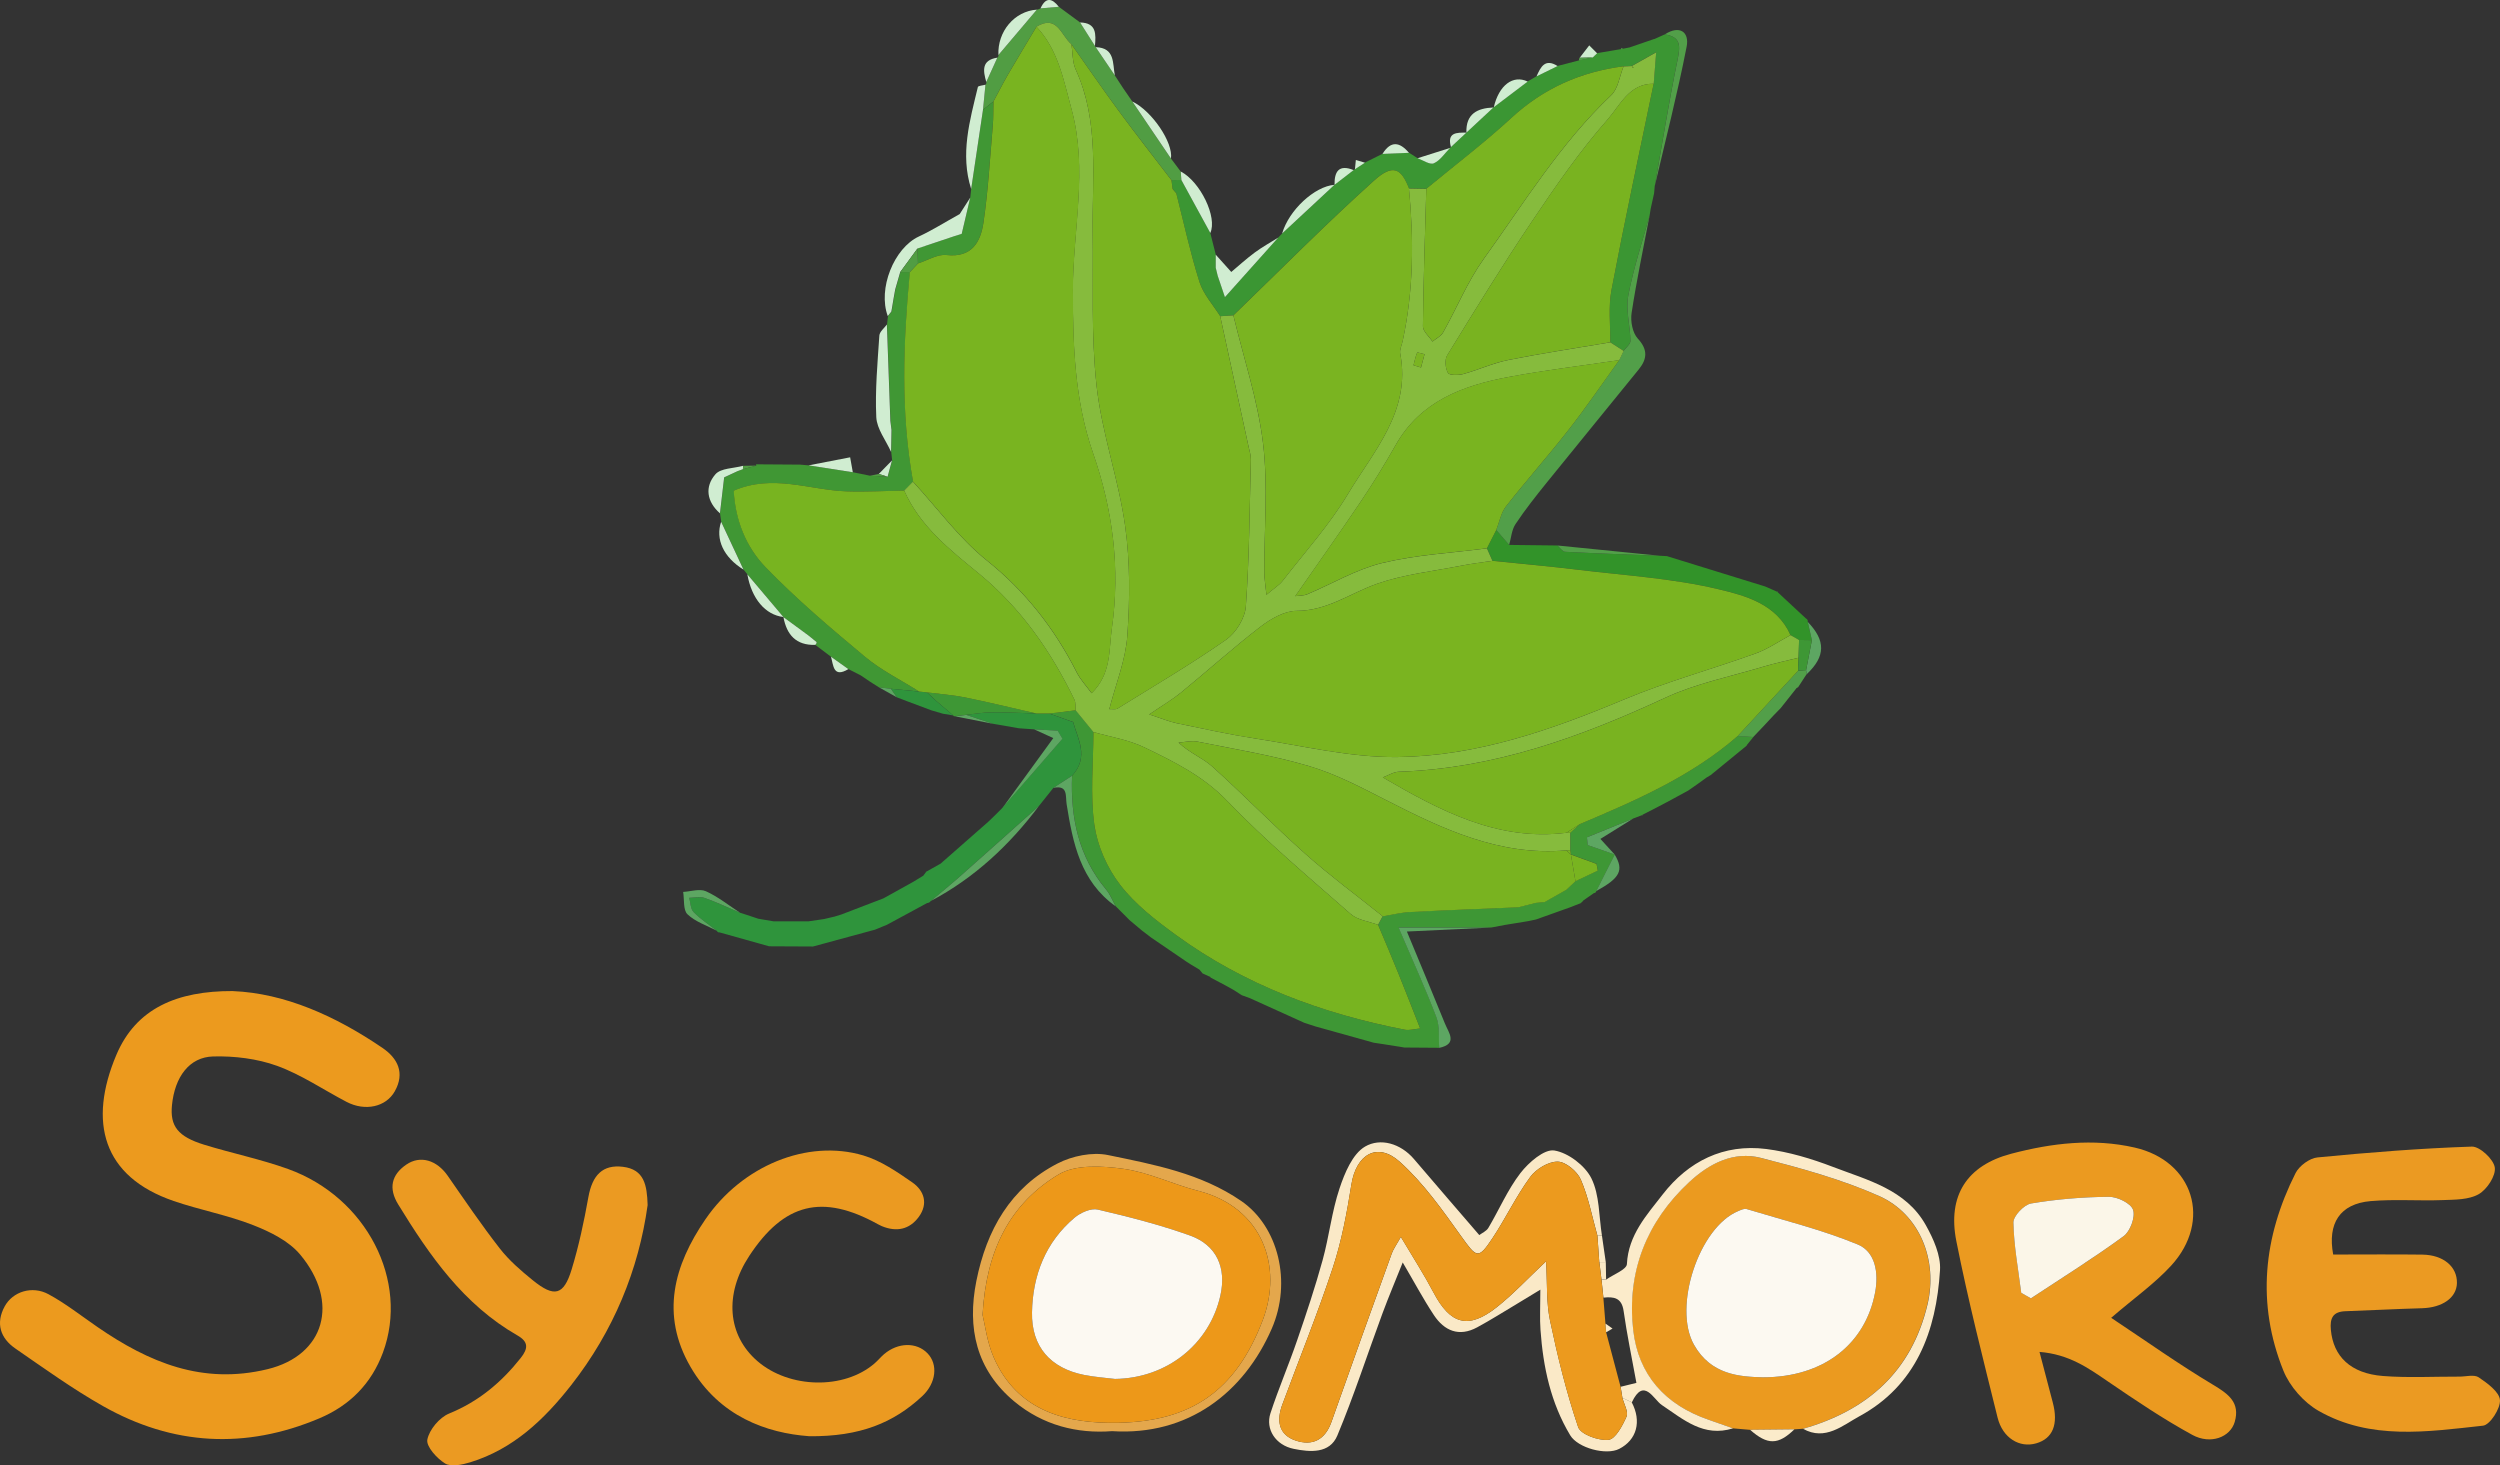 <svg xmlns="http://www.w3.org/2000/svg" version="1.1" viewBox="0 0 570.73 334.52"><rect x="0" y="0" width="570.73" height="334.52" fill="#333333" stroke="none"/><defs><style>.cls-1{fill:#fcf9f1}.cls-2{fill:#78b420}.cls-3{fill:#79b420}.cls-4{fill:#d0edd1}.cls-5{fill:#409734}.cls-6{fill:#7ab421}.cls-7{fill:#fbf6e8}.cls-8{fill:#7ab420}.cls-9{fill:#329329}.cls-10{fill:#ed9819}.cls-11{fill:#2f943c}.cls-12{fill:#3b9633}.cls-13{fill:#fbebca}.cls-14{fill:#519d43}.cls-15{fill:#fcf9f2}.cls-16{fill:#79b320}.cls-17{fill:#fae9c7}.cls-18{fill:#86bb3d}.cls-19{fill:#ec9a1e}.cls-20{fill:#e4a74c}.cls-21{fill:#3e9735}.cls-22{fill:#eb9a1f}.cls-23{fill:#eb9a21}.cls-24{fill:#eb9a22}.cls-25{fill:#529f49}.cls-26{fill:#eb9a20}.cls-27{fill:#5da662}</style></defs><g><g id="Laag_1"><g id="hBl0Bp"><g><path d="M53.16 226.26c11.8.48 23.39 5.64 34.14 12.96 3.5 2.38 5.18 5.72 2.83 9.91-2.01 3.59-6.78 4.63-11.01 2.42-5.29-2.76-10.32-6.22-15.88-8.23-4.55-1.64-9.73-2.27-14.59-2.14-5.47.15-8.76 4.72-9.39 11.12-.47 4.79 1.33 7.17 7.35 9.03 6.36 1.96 12.92 3.3 19.17 5.55 17.93 6.46 27.68 25.58 21.64 41.9-2.63 7.1-7.56 12.07-14.48 15-16.92 7.16-33.52 6.22-49.44-2.79-6.93-3.92-13.43-8.61-20-13.14-3.43-2.37-4.53-5.75-2.44-9.6 1.84-3.39 6.27-4.82 10.03-2.78 3.92 2.13 7.48 4.94 11.17 7.48 11.73 8.07 23.94 13.23 38.82 9.62 13.06-3.17 16.55-15.28 7.44-26.17-2.59-3.1-6.85-5.2-10.74-6.72-5.86-2.3-12.16-3.45-18.13-5.5-16.26-5.58-19.54-18.05-13.1-33.33 4.51-10.68 13.89-14.65 26.61-14.6Z" class="cls-19"/><path d="M481.95 300.84c8.11 5.39 15.51 10.65 23.29 15.3 3.53 2.11 6.2 4.07 4.93 8.47-1.01 3.49-5.49 5.24-9.67 2.97-6.67-3.64-13.01-7.93-19.3-12.22-4.5-3.08-8.87-6.19-15.6-6.73 1.14 4.35 2.07 7.95 3.03 11.54 1.32 4.98.02 8.23-3.77 9.33-3.81 1.11-7.67-1.2-8.83-5.88-3.31-13.38-6.73-26.75-9.41-40.26-2.07-10.43 2.43-17.32 12.56-19.98 9.22-2.42 18.68-3.56 28.15-1.4 13.42 3.07 17.71 16.71 8.33 26.95-3.76 4.1-8.42 7.38-13.7 11.92Zm-20.52-5.7 2.22 1.26c7.09-4.68 14.31-9.18 21.16-14.19 1.51-1.1 2.71-4.39 2.16-6.02-.51-1.5-3.6-2.99-5.53-2.97-5.92.05-11.89.54-17.73 1.52-1.63.27-4.09 2.87-4.06 4.36.11 5.36 1.12 10.69 1.79 16.04Z" class="cls-26"/><path d="M532.65 286.4c7.08 0 13.73-.07 20.37.02 4.82.07 7.95 2.77 7.88 6.48-.07 3.37-3.31 5.63-8.01 5.76-5.82.16-11.63.48-17.45.68-2.9.1-3.57 1.63-3.32 4.28.57 6.05 4.49 9.93 11.89 10.51 5.79.45 11.64.12 17.46.14 1.5 0 3.38-.53 4.41.17 1.98 1.35 4.71 3.32 4.84 5.19.13 1.93-2.27 5.67-3.87 5.84-12.7 1.39-25.73 3.38-37.56-3.4-3.36-1.92-6.55-5.56-8-9.14-6.18-15.33-4.58-30.52 2.77-45.12.84-1.66 3.2-3.41 5.01-3.58 11.72-1.14 23.47-2.08 35.23-2.47 1.81-.06 4.95 2.86 5.24 4.75.29 1.88-1.76 5.01-3.65 6.1-2.26 1.3-5.43 1.26-8.22 1.36-5.48.21-11.01-.24-16.46.23-7.06.62-9.88 5.1-8.56 12.21Z" class="cls-24"/><path d="M411.6 326.17c-.65.05-1.3.09-1.96.14-3.37.04-6.74.07-10.12.11-1.31-.11-2.61-.23-3.92-.34-1.86-.65-3.71-1.32-5.57-1.96-9.9-3.39-16.09-10.24-17.23-20.58-1.46-13.19 3.05-24.6 12.79-33.66 4.52-4.21 10.13-7.16 16.39-5.54 9.13 2.35 18.35 4.87 26.93 8.68 9.37 4.16 13.49 14.71 11.09 24.78-3.63 15.27-13.69 24.18-28.42 28.38Zm-9.15-11.74c13.93 0 23.41-7.64 25.63-19.41.84-4.45.06-9.25-3.98-10.92-8.18-3.38-16.87-5.51-25.38-8.09-.54-.16-1.3.22-1.9.47-8.97 3.7-14.94 21.9-10.11 30.49 3.9 6.94 10.51 7.32 15.74 7.46Z" class="cls-22"/><path d="M184.67 327.87c-9.57-.71-20.45-4.45-27.04-15.84-6.89-11.92-3.8-23.15 3.41-33.67 8.38-12.24 23.27-18.37 36.02-14.59 4.01 1.19 7.72 3.74 11.22 6.17 2.71 1.88 3.67 4.86 1.47 7.87-2.15 2.92-5.11 3.48-8.44 2.11-.31-.13-.6-.28-.89-.44-12.66-7.02-21.44-4.85-29.38 7.25-5.72 8.71-4.99 18.07 1.87 24 7.29 6.3 19.79 6.55 26.75.52.75-.65 1.39-1.44 2.15-2.09 3.18-2.72 7.43-2.8 9.93-.21 2.45 2.53 1.99 6.81-1.21 9.79-6.48 6.03-14.11 9.26-25.85 9.14Z" class="cls-23"/><path d="M147.85 275.1c-2.05 14.81-7.8 28.8-17.47 41.14-6.15 7.84-13.22 14.58-23.03 17.59-1.82.56-4.37 1.1-5.74.27-1.88-1.15-4.36-3.9-4.05-5.46.45-2.27 2.77-5.04 4.97-5.94 6.72-2.74 11.9-7.08 16.33-12.66 1.75-2.2 1.81-3.72-.73-5.17-12.3-7.04-20.05-18.21-27.23-29.92-2.24-3.66-1.55-6.74 1.84-9.07 3.23-2.22 6.99-1.02 9.47 2.54 3.89 5.59 7.71 11.24 11.9 16.61 2.12 2.72 4.82 5.06 7.52 7.24 4.92 3.99 7.06 3.48 8.88-2.49 1.64-5.38 2.82-10.93 3.81-16.47.91-5.1 3.32-7.49 7.88-6.94 4.85.59 5.51 4.11 5.65 8.73Z" class="cls-24"/><path d="M385.48 180.44c-.36.2-.73.39-1.09.59-1.27.69-2.54 1.38-3.8 2.07h-.01c-.69.36-1.39.73-2.08 1.09-1.21.62-2.42 1.25-3.63 1.87l.13-.02c-.72.27-1.44.54-2.16.82-3.51 1.43-7.03 2.86-10.54 4.29l.18 1.77c2.05.72 4.11 1.45 6.16 2.17-1.4 2.78-2.81 5.55-4.21 8.33-.07.29-.26.45-.56.47-.81.56-1.61 1.12-2.42 1.69-.15.25-.35.44-.62.54h.19c-.82.32-1.64.65-2.46.97-2.63.94-5.26 1.88-7.9 2.82-.58.12-1.17.25-1.75.37-1.8.29-3.6.59-5.39.88l-3 .57h-21.23c3.17 7.42 6.12 13.87 8.64 20.48.8 2.11.47 4.65.65 6.99l-7.96-.06-4.5-.72c-.84-.13-1.68-.25-2.52-.38-4.45-1.24-8.9-2.49-13.35-3.73-.84-.28-1.69-.56-2.53-.83-4.12-1.87-8.24-3.73-12.36-5.6-.68-.25-1.36-.5-2.04-.74l.17.06-1.78-1.15c-.68-.38-1.36-.76-2.03-1.13-1.15-.61-2.3-1.21-3.44-1.82l.18-.02c-.67-.31-1.35-.61-2.02-.92l.16.09-.76-.91c-.7-.42-1.4-.84-2.11-1.26-.32-.21-.64-.42-.95-.62-2.64-1.8-5.27-3.6-7.91-5.4-.69-.53-1.39-1.05-2.08-1.58-.96-.81-1.93-1.62-2.89-2.43-.41-.41-.81-.82-1.22-1.23l-1.79-1.79-.13-.13c-.72-1.28-1.26-2.71-2.19-3.83-6.31-7.57-8.16-16.44-7.78-25.99 3.97-4.29 1.26-8.49.24-12.25-2.16-.77-3.8-1.36-5.44-1.94 2.01-.25 4.01-.49 6.02-.74l4.05 4.95c-.01 7.07-.76 14.24.21 21.17.67 4.79 2.92 9.86 5.88 13.72 3.45 4.48 8.18 8.14 12.83 11.52 15.64 11.36 33.35 17.91 52.2 21.57 1 .19 2.11-.16 3.47-.29-1.73-4.39-3.27-8.38-4.88-12.34-1.54-3.79-3.15-7.55-4.72-11.32.35-.65.7-1.31 1.04-1.96 2.09-.34 4.16-.87 6.26-.98 8.23-.43 16.46-.73 24.69-1.08 1.33-.34 2.66-.67 4-1.01l2.01-.18c1.66-.94 3.32-1.87 4.97-2.81l.03-.02c.68-.64 1.37-1.28 2.05-1.93 1.7-.81 3.41-1.62 5.11-2.43-.1-.51-.2-1.02-.3-1.54-1.95-.71-3.9-1.42-5.84-2.13v.02l-.15-1.02v-3.93c.72-.67 1.44-1.33 2.17-2 12.75-5.38 25.44-10.87 36.05-20.1 1.2.07 2.39.13 3.59.2-.53.66-1.06 1.31-1.59 1.97l.18-.08c-2.78 2.27-5.56 4.55-8.34 6.82-.3.18-.6.36-.91.54l-2.16 1.56-1.98 1.38Z" class="cls-21"/><path d="m377.65 8.93 2.4-1.08c3.66.56 3.58 2.59 2.93 5.74-1.99 9.58-3.51 19.25-5.22 28.89-.05.54-.09 1.09-.14 1.63l-.78 3.53c-.08.49-.15.98-.23 1.47-1.68 6.12-3.73 12.17-4.89 18.39-.61 3.28.44 6.85.5 10.3.01.75-1.02 1.52-1.57 2.29-1.02-.65-2.03-1.31-3.05-1.96.06-3.99-.45-8.09.29-11.95 3-15.73 6.39-31.4 9.63-47.08.16-2.08.32-4.17.56-7.18-2.27 1.28-3.91 2.2-5.55 3.13-.63.03-1.26.05-1.88.08-9.77 1.26-18.27 5.02-25.61 11.79-6.18 5.7-12.92 10.81-19.42 16.18-1.32-.03-2.64-.05-3.96-.08-1.82-4.68-3.7-5.65-7.99-1.8-11.02 9.91-21.45 20.47-32.11 30.77-1 .06-1.99.13-2.99.19-1.62-2.6-3.85-5.01-4.75-7.84-2.1-6.64-3.57-13.48-5.29-20.24-.28-.33-.56-.65-.83-.98-.09-.67-.17-1.34-.26-2 .75-.01 1.51-.03 2.26-.04l6.6 12.09c.42 1.65.84 3.3 1.25 4.95v2.97l.45 1.85c.44 1.32.89 2.64 1.65 4.88 4.42-4.94 8.29-9.26 12.16-13.59.3-.31.6-.63.91-.94 3.99-3.71 7.97-7.42 11.96-11.12h-.01c1.46-1.12 2.92-2.24 4.37-3.37l.29-.19c.76-.5 1.53-1 2.29-1.5 1.33-.67 2.67-1.33 4-2 2.02-.08 4.03-.17 6.05-.25.64.41 1.29.83 1.93 1.24 1.27.44 2.84 1.55 3.74 1.15 1.47-.65 2.49-2.29 3.71-3.51l.2-.2 3.53-3.29c2.06-1.91 4.11-3.83 6.17-5.74 0 0 .08-.06.08-.07 2.58-1.95 5.16-3.9 7.74-5.86l2.01-1.17c1.61-.79 3.22-1.58 4.82-2.36l4.87-1.26c1.05-.23 2.09-.46 3.14-.7.34-.32.67-.64 1.01-.96 1.8-.3 3.6-.6 5.4-.91h.26l.24-.1 1.53-.3c1.87-.64 3.74-1.29 5.61-1.93Z" class="cls-12"/><path d="M372.51 320.13c2.3 4.36 1.16 8.59-2.86 10.64-2.99 1.53-9.43-.2-11.18-3.1-4.45-7.4-6.19-15.59-6.79-24.08-.19-2.62-.03-5.26-.03-9.17-2.35 1.43-3.74 2.28-5.14 3.12-3.09 1.84-6.13 3.78-9.3 5.49-4.12 2.23-7.48.8-9.87-2.81-2.43-3.67-4.5-7.58-7.11-12.01-1.58 3.97-3.19 7.76-4.62 11.62-3.43 9.29-6.49 18.74-10.3 27.88-1.75 4.2-6.25 3.81-9.98 3.05-4.12-.84-6.48-4.49-5.3-8.11 1.84-5.63 4.19-11.09 6.11-16.7 2.08-6.04 4.1-12.1 5.8-18.26 1.49-5.4 2.09-11.08 3.86-16.37 1.18-3.53 2.97-7.89 5.84-9.57 3.46-2.02 8.09-.75 11.18 2.88 4.88 5.72 9.79 11.41 14.89 17.33.6-.46 1.62-.89 2.07-1.64 2.47-4.16 4.4-8.72 7.32-12.51 1.87-2.42 5.44-5.53 7.74-5.16 3.17.51 7.02 3.44 8.47 6.37 1.88 3.81 1.7 8.65 2.4 13.05-.34.02-.68.03-1.02.05-1.21-4.3-2.04-8.77-3.8-12.83-.81-1.87-3.44-4.08-5.27-4.1-2.12-.03-4.94 1.68-6.28 3.5-3.23 4.4-5.59 9.42-8.62 13.98-3.24 4.88-3.6 4.49-7.05-.32-4.31-6.02-8.66-12.24-14.11-17.13-5.14-4.61-9.95-1.7-11.05 5.2-1.01 6.37-2.2 12.8-4.21 18.91-3.49 10.57-7.69 20.9-11.56 31.34-1.33 3.58-.9 6.86 3.05 8.19 3.84 1.3 6.73-.15 8.18-4.26 4.53-12.85 9.16-25.67 13.78-38.49.36-.98 1.01-1.86 2.06-3.73 2.8 4.73 5.3 8.59 7.43 12.64 3.87 7.37 7.98 8.54 14.49 3.38 3.71-2.93 6.96-6.44 11.23-10.46.29 5.03.03 9.37.89 13.47 1.73 8.22 3.74 16.43 6.43 24.37.57 1.68 4.64 3.15 6.93 2.92 1.58-.16 3.21-3.24 4.12-5.31.47-1.08-.58-2.82-.94-4.27.71.33 1.42.66 2.12.99Z" class="cls-17"/><path d="M239.54 162.9c1.64.59 3.28 1.17 5.44 1.95 1.01 3.77 3.73 7.96-.24 12.25l-4.26 2.76-3.32 4.16c-6.01 5.36-12 10.74-18.02 16.07-2.17 1.92-4.43 3.74-6.65 5.6-.2.29-.49.45-.84.47-3.06 1.65-6.12 3.31-9.17 4.96l-2.7 1.11c-4.73 1.28-9.45 2.57-14.18 3.85-3.34-.02-6.69-.03-10.03-.05-3.77-1.06-7.53-2.11-11.3-3.17-.29.03-.5-.09-.61-.36-1.8-1.41-3.75-2.67-5.33-4.28-.71-.72-.69-2.15-1-3.26 1.18 0 2.47-.34 3.52.03 2.75.96 5.39 2.23 8.08 3.38.51.16 1.03.33 1.54.49.88.29 1.76.59 2.64.88l3.54.6h7.88c1.2-.18 2.41-.35 3.61-.53l2.42-.57c.5-.16 1.01-.32 1.52-.47 3.21-1.23 6.42-2.46 9.62-3.69 2.26-1.25 4.51-2.51 6.77-3.76.77-.47 1.53-.93 2.3-1.4.23-.3.45-.6.68-.9l-.18.08c1.15-.65 2.31-1.29 3.46-1.94 3.65-3.21 7.3-6.42 10.95-9.62.45-.44.91-.87 1.36-1.31.57-.57 1.14-1.13 1.7-1.7l.21-.25c4.52-5.21 9.05-10.42 13.57-15.63-.36-.62-.73-1.23-1.09-1.85l-5.38-.3-3.44-.24c-1.51-.26-3.02-.52-4.53-.79l-1.38-.24c-2.05-.68-4.11-1.36-6.16-2.04 1.98-.21 3.96-.57 5.95-.58 3.38-.02 6.76.17 10.14.28h2.9Z" class="cls-11"/><path d="M253.87 326.72c-7.94.62-15.78-1.33-22.33-6.79-8.66-7.22-10.8-16.74-8.64-27.51 2.33-11.62 7.77-21.27 18.54-26.81 3.33-1.72 7.91-2.66 11.5-1.92 10.53 2.17 21.25 4.18 30.42 10.48 8.48 5.82 11.62 18.49 6.97 29.16-6.35 14.56-19.05 24.5-36.47 23.39Zm-29.56-26.54c.53 2.11.99 6.12 2.53 9.67 5.43 12.51 16.97 15.23 28.57 14.96 16.47-.37 26.67-7.22 32.85-23.38 4.68-12.25 0-25.82-14.74-29.58-5.73-1.46-11.21-4.2-16.99-5.01-4.88-.68-11.01-1.04-14.89 1.29-10.99 6.61-16.51 17.21-17.33 32.05Z" class="cls-20"/><path d="M200.67 156.92c-.66-.42-1.32-.84-1.97-1.25l-2.21-1.49c-.94-.48-1.87-.95-2.81-1.43-1.32-.94-2.65-1.88-3.97-2.82-1.2-.9-2.39-1.81-3.59-2.71.22-.16.33-.37.32-.64-.6-.49-1.2-.97-1.8-1.46l-5.77-4.24-.24.23.23-.24c-2.75-3.25-5.49-6.5-8.24-9.75l-.86-1.07c-1.7-3.64-3.41-7.29-5.11-10.93l-.27-1.92.96-8.21c1.03-.48 2.05-.96 3.08-1.44.4-.14.8-.29 1.2-.43 1.01-.28 2.02-.55 3.04-.83l-.08-.29c3.35.02 6.7.04 10.05.07.66.06 1.32.12 1.98.17 3.37.52 6.74 1.05 10.11 1.57 1.29.26 2.59.53 3.88.79 1.35.08 2.71.16 4.06.23.34-1.24.67-2.48 1.01-3.71l-.21-1.94.09-5.02c-.09-.69-.17-1.38-.26-2.07-.26-7.33-.53-14.67-.79-22 .07-.64.14-1.29.22-1.93l.82-1.03c.06-.33.11-.66.17-.99l.33-1.97c.13-.7.25-1.4.38-2.11l1.14-3.95h2.17c-1.5 15.97-2.15 31.93.73 47.84-.66.68-1.33 1.36-1.99 2.04-4.4.08-8.82.35-13.21.19-8.44-.31-16.83-4.02-25.73-.15.35 6.7 2.81 12.86 7.25 17.45 7.08 7.33 14.92 13.96 22.76 20.5 3.72 3.1 8.19 5.3 12.33 7.9-2.15-.21-4.3-.43-6.46-.64-.9-.11-1.81-.21-2.71-.32Z" class="cls-5"/><path d="M372.51 320.13c-.71-.33-1.42-.66-2.12-.99-.14-.85-.28-1.7-.41-2.55 1.52-.38 3.03-.75 3.6-.89-1.07-5.86-2.17-11.11-2.92-16.4-.43-3.06-2.24-3.31-4.61-3.06-.14-1.37-.29-2.73-.43-4.1.35 0 .7-.02 1.05-.02 1.66-1.18 4.68-2.29 4.74-3.54.32-6.66 4.56-11.24 8.16-15.89 5.85-7.55 13.91-11.63 23.67-10.38 5.16.66 10.32 2.21 15.2 4.08 7.9 3.03 16.65 5.14 21.22 13.32 1.73 3.1 3.44 6.9 3.23 10.26-.86 13.91-5.42 26.34-18.49 33.4-3.67 1.99-7.73 5.67-12.78 2.81 14.73-4.2 24.79-13.11 28.42-28.38 2.39-10.07-1.73-20.62-11.09-24.78-8.58-3.81-17.8-6.33-26.93-8.68-6.27-1.61-11.87 1.33-16.39 5.54-9.74 9.06-14.25 20.47-12.79 33.66 1.14 10.34 7.34 17.19 17.23 20.58 1.86.64 3.71 1.31 5.57 1.96-6.71 2.1-11.29-2-16.27-5.33-1.88-1.26-4.09-6.44-6.83-.61Z" class="cls-13"/><path d="M379.06 126.88c.5.03.99.05 1.49.08 7.49 2.31 14.97 4.63 22.46 6.94l2.79 1.23-.14-.1 1.79 1.67c1.61 1.49 3.21 2.98 4.82 4.48.34.17.48.43.42.8.32 1.39.64 2.78.95 4.17-.98-.01-1.95-.03-2.93-.04-.65-.37-1.29-.74-1.94-1.11-3.16-7.14-10.32-9.04-16.52-10.51-10.37-2.47-21.19-3.11-31.83-4.41-6.55-.8-13.14-1.38-19.7-2.06-.42-.95-.84-1.89-1.26-2.84l2.13-4.2 2.94 3.42c3.67.04 7.34.09 11.01.13.58.5 1.14 1.41 1.75 1.44 7.25.38 14.51.63 21.77.91Z" class="cls-9"/><path d="m344.52 124.4-2.94-3.42c.72-1.81 1.07-3.92 2.23-5.4 4.67-5.95 9.71-11.6 14.36-17.56 4.01-5.13 7.67-10.54 11.49-15.82.33-.7.66-1.41 1-2.11.55-.76 1.58-1.53 1.56-2.29-.06-3.44-1.11-7.02-.5-10.3 1.16-6.22 3.21-12.27 4.89-18.39-1.42 7.45-2.99 14.87-4.13 22.35-.29 1.88.21 4.53 1.42 5.84 2.37 2.56 2.1 4.69.23 7.01-6.97 8.62-14.02 17.18-20.98 25.81-2.5 3.09-4.97 6.22-7.17 9.52-.88 1.32-.99 3.15-1.45 4.75Z" class="cls-25"/><path d="M269.7 41.1c-.75.01-1.51.03-2.26.04-4.03-5.29-8.13-10.52-12.08-15.87-3.68-4.99-7.18-10.11-10.76-15.17-2.36-1.93-3.19-6.9-7.98-4.01-2.17 3.64-4.37 7.25-6.5 10.91-1.17 2.02-2.22 4.11-3.33 6.16l-2.38 1.89c.19-1.9.38-3.81.56-5.71.19-.16.26-.37.19-.62.84-1.86 1.69-3.71 2.53-5.56.2-.15.28-.35.24-.6 2.92-3.45 5.85-6.91 8.78-10.36.3-.03.58-.13.83-.29l4.18-.36c1.62 1.19 3.24 2.39 4.86 3.58 1.13 1.79 2.26 3.57 3.4 5.36l.16.27c1.46 2.15 2.91 4.3 4.37 6.45h-.01c.64.99 1.29 1.98 1.93 2.96l2.07 3 8.82 13.02c.74.99 1.48 1.98 2.22 2.96l.15 1.95Z" class="cls-14"/><path d="M224.41 25.05c.79-.63 1.59-1.26 2.38-1.89-.04 1.83.01 3.66-.15 5.48-.64 7.4-1.05 14.83-2.13 22.17-.65 4.38-2.59 8.06-8.44 7.41-2.08-.23-4.34 1.23-6.52 1.92-.04-1.14-.07-2.27-.11-3.41 2.87-.96 5.73-1.92 8.6-2.88.51-.16 1.01-.32 1.52-.48l1.95-8.28c.07-.65.14-1.3.2-1.94l2.7-18.1Z" class="cls-5"/><path d="M328.56 239.22c-.19-2.34.15-4.88-.65-6.99-2.52-6.61-5.47-13.06-8.64-20.48h21.23c-6.23.29-12.46.59-19.32.91 2.99 7.22 5.89 14.11 8.7 21.04.84 2.07 2.98 4.61-1.32 5.52Z" class="cls-27"/><path d="M218.04 53.86c-2.87.96-5.73 1.92-8.6 2.88l-3.93 5.37-1.14 3.95c-.13.7-.25 1.4-.38 2.11l-.33 1.97c-.06.33-.11.66-.17.99l-.82 1.03c-2.31-6.24 1.42-15.54 7.1-18.17 2.98-1.38 5.77-3.15 9.32-5.12.47-.73 1.44-2.25 2.41-3.76l-1.95 8.28c-.51.16-1.01.32-1.52.48Z" class="cls-4"/><path d="M377.77 42.48c1.71-9.64 3.23-19.31 5.22-28.89.65-3.15.73-5.18-2.93-5.74 3.43-2.2 5.63-.51 4.99 2.78-2.08 10.69-4.8 21.25-7.28 31.85Z" class="cls-25"/><path d="m240.48 179.86 4.26-2.76c-.38 9.55 1.47 18.42 7.78 25.99.93 1.11 1.47 2.54 2.19 3.83-8.05-5.72-9.79-14.46-11.21-23.36-.29-1.81.38-4.41-3.02-3.69ZM212.5 205.69c2.22-1.86 4.48-3.68 6.65-5.6 6.03-5.33 12.02-10.71 18.02-16.07-6.73 8.93-14.72 16.41-24.67 21.67Z" class="cls-27"/><path d="M236.65 162.89c-3.38-.1-6.76-.3-10.14-.28-1.98.01-3.96.38-5.95.58l-2.53.33h-.26l-.16-.2c-1.26-1.06-2.52-2.12-3.76-3.2-.76-.67-1.49-1.37-2.24-2.06 2.94.38 5.91.58 8.8 1.17 5.43 1.1 10.82 2.42 16.22 3.65Z" class="cls-21"/><path d="m203.52 98.15-.09 5.02c-1.18-2.64-3.25-5.24-3.38-7.93-.29-6.19.29-12.44.7-18.65.06-.87 1.12-1.68 1.72-2.51.26 7.33.53 14.67.79 22 .09.69.18 1.38.26 2.07Z" class="cls-4"/><path d="M168.94 208.37c-2.69-1.15-5.33-2.41-8.08-3.38-1.05-.37-2.34-.04-3.52-.03.31 1.11.29 2.54 1 3.26 1.59 1.62 3.53 2.88 5.33 4.28-2.29-1.21-4.91-2.05-6.72-3.77-1.02-.97-.7-3.36-.99-5.11 1.75-.1 3.76-.79 5.18-.16 2.77 1.24 5.22 3.23 7.8 4.9Z" class="cls-27"/><path d="M291.8 54.25c-3.87 4.32-7.74 8.65-12.16 13.59-.76-2.24-1.2-3.56-1.65-4.88l-.45-1.85v-2.97l3.55 3.95c1.54-1.29 3.36-2.95 5.32-4.41 1.7-1.26 3.58-2.3 5.38-3.43ZM224.41 25.05l-2.7 18.1c-2.54-7.96-.32-15.61 1.53-23.28.07-.3 1.13-.36 1.73-.53-.19 1.9-.37 3.81-.56 5.71Z" class="cls-4"/><path d="m236.08 166.5 5.38.3c.36.62.73 1.23 1.09 1.85-4.52 5.21-9.05 10.42-13.57 15.63 3.76-5.17 7.52-10.33 11.48-15.78-1.77-.81-3.08-1.4-4.38-2Z" class="cls-27"/><path d="M400.27 168.25c-1.2-.07-2.39-.13-3.59-.2 4.6-4.98 9.21-9.95 13.81-14.93.61-.05 1.22-.09 1.82-.14.06.3.11.6.17.9l-.15.19c-.61.94-1.22 1.87-1.83 2.81l-.35.19c-1.2 1.52-2.41 3.05-3.62 4.57-.51.52-1.02 1.05-1.53 1.57-.79.85-1.58 1.69-2.37 2.54l-2.37 2.49ZM379.06 126.88c-7.26-.28-14.52-.53-21.77-.91-.61-.03-1.17-.94-1.75-1.44l23.52 2.36ZM403.01 133.9c-7.49-2.31-14.97-4.63-22.46-6.94 7.49 2.31 14.97 4.63 22.46 6.94Z" class="cls-25"/><path d="m269.7 41.1-.15-1.95c4.49 2.34 8.41 10.48 6.75 14.04l-6.6-12.09ZM304.66 42.19c-3.99 3.71-7.97 7.42-11.96 11.12 1.52-5.31 7.4-10.78 11.96-11.12ZM169.6 107.12c-.4.14-.8.29-1.2.43-1.03.48-2.05.96-3.08 1.43l-.96 8.21c-3.04-2.68-3.51-6.07-1.03-8.92 1.23-1.41 4.15-1.33 6.31-1.93.02.26 0 .52-.05.78ZM267.32 36.19l-8.82-13.02c4.49 2.17 9.37 9.38 8.82 13.02Z" class="cls-4"/><path d="M368.63 195.1c-2.05-.72-4.11-1.45-6.16-2.17l-.18-1.77c3.51-1.43 7.03-2.86 10.54-4.29-2.38 1.48-4.76 2.96-7.47 4.65 1.26 1.38 2.27 2.48 3.28 3.58Z" class="cls-27"/><path d="M211.62 158.07c.74.69 1.47 1.4 2.24 2.06 1.24 1.08 2.51 2.13 3.76 3.2l-2.34-.39-2.67-.78c-1.72-.65-3.45-1.3-5.17-1.94-.9-.34-1.81-.69-2.71-1.03l-1.35-1.95c2.15.21 4.3.43 6.45.64.6.06 1.19.12 1.79.19Z" class="cls-11"/><path d="M412.48 153.88c-.05-.3-.11-.6-.16-.9l1.32-6.84c-.32-1.39-.64-2.78-.95-4.17 4.14 4.29 4.08 7.87-.2 11.91ZM225.7 187.54c-3.65 3.21-7.3 6.42-10.95 9.62 3.65-3.21 7.3-6.42 10.95-9.62ZM185.61 216.09c4.73-1.28 9.45-2.57 14.18-3.85-4.73 1.28-9.45 2.57-14.18 3.85Z" class="cls-27"/><path d="M236.71 2.2c-2.93 3.45-5.85 6.91-8.78 10.36-.24-5.39 3.68-10.02 8.78-10.36ZM194.69 107.81c-3.37-.52-6.74-1.05-10.11-1.57 3.05-.59 6.11-1.18 9.5-1.84.23 1.3.42 2.35.61 3.41ZM164.63 119.11c1.7 3.64 3.41 7.29 5.11 10.93-4.55-2.81-6.47-6.92-5.11-10.93ZM170.61 131.11c2.75 3.25 5.49 6.5 8.24 9.75-4.14-.48-7.26-4.18-8.24-9.75ZM348.76 18.62c-2.58 1.95-5.16 3.9-7.74 5.86 1.17-5.03 4.4-7.47 7.74-5.86Z" class="cls-4"/><path d="M399.53 326.41c3.37-.04 6.74-.07 10.12-.11-3.7 3.6-6.13 3.63-10.12.11Z" class="cls-13"/><path d="M300.24 234.32c4.45 1.24 8.9 2.49 13.35 3.73-4.45-1.24-8.9-2.49-13.35-3.73ZM285.34 227.89c4.12 1.87 8.24 3.73 12.36 5.6-4.12-1.87-8.24-3.73-12.36-5.6ZM364.41 203.42c1.4-2.78 2.81-5.55 4.21-8.33 2.15 3.57 1.26 5.34-4.21 8.33ZM164.28 212.87c3.77 1.06 7.53 2.11 11.3 3.17-3.77-1.06-7.53-2.11-11.3-3.17ZM202.48 211.12c3.06-1.65 6.12-3.31 9.17-4.96-3.06 1.65-6.12 3.31-9.17 4.96Z" class="cls-27"/><path d="m178.86 140.88 5.77 4.24c.6.49 1.2.97 1.8 1.46 0 .27-.1.49-.32.64-4.38.13-6.51-2.31-7.26-6.34Z" class="cls-4"/><path d="M262.8 214.07c2.64 1.8 5.27 3.6 7.91 5.4-2.64-1.8-5.27-3.6-7.91-5.4Z" class="cls-27"/><path d="M364.69 282.12c.34-.02.68-.03 1.02-.05l.87 6.04h-1.48l-.42-6Z" class="cls-13"/><path d="M340.94 24.54c-2.06 1.91-4.11 3.83-6.17 5.74-.15-4.28 2.47-5.6 6.17-5.74ZM331.04 33.77c-1.21 1.22-2.24 2.86-3.71 3.51-.9.4-2.47-.72-3.74-1.15 2.48-.79 4.96-1.57 7.45-2.36Z" class="cls-4"/><path d="M201.71 205.09c-3.21 1.23-6.41 2.46-9.62 3.69 3.21-1.23 6.41-2.46 9.62-3.69ZM184.54 210.34h-7.88 7.88Z" class="cls-27"/><path d="M254.51 17.22c-1.46-2.15-2.91-4.3-4.37-6.45 4.44.13 3.84 3.68 4.37 6.45Z" class="cls-4"/><path d="m218.03 163.53 2.53-.33c2.05.68 4.11 1.36 6.16 2.04l-8.69-1.71ZM350.65 209.92c2.63-.94 5.26-1.88 7.9-2.82-2.63.94-5.26 1.88-7.9 2.82ZM412.26 141.17c-1.61-1.49-3.21-2.98-4.82-4.48 1.61 1.49 3.21 2.98 4.82 4.48Z" class="cls-27"/><path d="M321.66 34.89c-2.02.08-4.03.17-6.05.25 1.89-3.08 3.93-2.76 6.05-.25ZM309.03 38.83c-1.46 1.12-2.92 2.24-4.37 3.37-.04-3.07 1-4.73 4.37-3.37ZM249.97 10.49c-1.13-1.79-2.26-3.57-3.4-5.36 3.82.08 3.62 2.71 3.4 5.36ZM227.69 13.16c-.84 1.85-1.69 3.71-2.53 5.56-.74-2.57-1.14-4.99 2.53-5.56ZM364.61 12.17c-.34.32-.67.64-1.01.96l-2.97.06c.73-.94 1.45-1.88 2.18-2.83.6.6 1.2 1.21 1.8 1.81ZM203.64 105.12c-.34 1.24-.67 2.48-1.01 3.71l-2.01-.63c1-1.03 2.01-2.05 3.01-3.08Z" class="cls-4"/><path d="M406.54 161.64c1.21-1.52 2.41-3.05 3.62-4.57-1.21 1.52-2.41 3.05-3.62 4.57ZM203.38 157.24l1.35 1.95c-1.35-.76-2.71-1.51-4.06-2.27.9.11 1.81.21 2.71.32Z" class="cls-27"/><path d="M355.59 15.08c-1.61.79-3.22 1.58-4.82 2.36.95-2.13 1.93-4.19 4.82-2.36ZM182.6 106.06c-3.35-.02-6.7-.04-10.05-.07 3.35.02 6.7.04 10.05.07ZM189.71 149.93c1.32.94 2.65 1.88 3.97 2.82-3.47 2.08-3.4-.82-3.97-2.82Z" class="cls-4"/><path d="M343.5 211.18c1.8-.29 3.6-.59 5.39-.88-1.8.29-3.6.59-5.39.88Z" class="cls-27"/><path d="M334.77 30.28c-1.18 1.1-2.36 2.19-3.53 3.29-.95-3.37 1.31-3.31 3.53-3.29Z" class="cls-4"/><path d="M207.44 160.22c1.72.65 3.45 1.3 5.17 1.94-1.72-.65-3.45-1.3-5.17-1.94Z" class="cls-27"/><path d="M377.65 8.93c-1.87.64-3.74 1.29-5.61 1.93 1.87-.64 3.74-1.29 5.61-1.93Z" class="cls-25"/><path d="M365.11 288.12h1.48c.02 1.33.04 2.65.07 3.98-.35 0-.7.01-1.05.02-.16-1.33-.33-2.67-.49-4Z" class="cls-17"/><path d="m241.72 1.55-4.18.36c1.18-2.6 2.61-2.38 4.18-.36Z" class="cls-4"/><path d="m316.11 238.43 4.5.72-4.5-.72Z" class="cls-27"/><path d="m200.63 108.2 2.01.63c-1.36-.08-2.71-.16-4.06-.23.69-.13 1.37-.27 2.06-.4Z" class="cls-14"/><path d="M228.1 165.47c1.51.26 3.02.52 4.53.79-1.51-.26-3.02-.52-4.53-.79Z" class="cls-27"/><path d="M256.43 20.17c-.64-.99-1.29-1.98-1.93-2.96.64.99 1.29 1.98 1.93 2.96Z" class="cls-4"/><path d="M257.84 210.06c.96.81 1.92 1.62 2.89 2.43-.96-.81-1.92-1.62-2.89-2.43ZM380.59 183.1c1.27-.69 2.54-1.38 3.8-2.07-1.27.69-2.54 1.38-3.8 2.07Z" class="cls-27"/><path d="M311.61 37.14c-.76.5-1.53 1-2.29 1.5l.21-2.11c.69.2 1.39.4 2.08.61Z" class="cls-4"/><path d="m360.63 13.18 2.97-.06c-1.05.23-2.09.46-3.14.7-.03-.24.02-.45.17-.64ZM376.84 47.64l.78-3.53-.78 3.53Z" class="cls-25"/><path d="M402.64 165.75c.79-.85 1.58-1.69 2.37-2.54-.79.85-1.58 1.69-2.37 2.54ZM361.43 205.58c.81-.56 1.61-1.12 2.42-1.69-.81.56-1.61 1.12-2.42 1.69ZM210.78 199.93c-.77.47-1.53.93-2.3 1.4.77-.47 1.53-.93 2.3-1.4ZM410.5 156.88c.61-.94 1.22-1.87 1.83-2.81-.61.94-1.22 1.87-1.83 2.81ZM190.57 209.25l-2.42.57 2.42-.57ZM173.12 209.75c-.88-.29-1.76-.59-2.64-.88.88.29 1.76.59 2.64.88ZM271.67 220.09c.7.42 1.4.84 2.11 1.26-.7-.42-1.4-.84-2.11-1.26ZM279.66 224.92c.68.38 1.36.76 2.03 1.13-.68-.38-1.36-.76-2.03-1.13ZM228.76 184.53c-.57.57-1.14 1.13-1.7 1.7.57-.57 1.14-1.13 1.7-1.7ZM378.49 184.2c.69-.36 1.39-.73 2.08-1.09-.69.36-1.39.73-2.08 1.09ZM385.48 180.44l1.98-1.38-1.98 1.38ZM196.49 154.18l2.21 1.49-2.21-1.49Z" class="cls-27"/><path d="M169.6 107.12c.05-.26.07-.52.05-.78 1-.02 1.99-.03 2.99-.05-1.01.28-2.02.55-3.04.83Z" class="cls-14"/><path d="m254.83 207.04 1.79 1.79-1.79-1.79ZM389.62 177.5c.3-.18.6-.36.91-.54-.3.18-.6.36-.91.54ZM283.48 227.21l-.17-.06.17.06ZM276.4 223.09l-.18.02.18-.02ZM274.54 222.26l-.16-.09.16.09Z" class="cls-27"/><path d="m370.51 11.17-.24.09h-.26l.19-.34.31.25z" class="cls-25"/><path d="m405.66 135.03.14.1-.02-.1h-.12zM398.87 170.14l-.18.08.18-.08ZM361 206.13s-.19-.01-.19 0h.19ZM211.29 199.11s.18-.07.18-.08l-.18.08ZM374.98 186.05l-.12.02.03.1.09-.12z" class="cls-27"/><path d="M461.43 295.14c-.67-5.34-1.68-10.68-1.79-16.04-.03-1.49 2.43-4.09 4.06-4.36 5.84-.98 11.81-1.47 17.73-1.52 1.94-.02 5.02 1.47 5.53 2.97.56 1.63-.65 4.92-2.16 6.02-6.85 5.01-14.07 9.51-21.16 14.19l-2.22-1.26Z" class="cls-7"/><path d="M402.45 314.43c-5.23-.14-11.84-.51-15.74-7.46-4.83-8.59 1.14-26.79 10.11-30.49.6-.25 1.36-.63 1.9-.47 8.5 2.58 17.2 4.71 25.38 8.09 4.04 1.67 4.81 6.47 3.98 10.92-2.21 11.77-11.7 19.41-25.63 19.41Z" class="cls-1"/><path d="M236.62 6.09c4.78-2.89 5.62 2.08 7.98 4.01.3 1.94.19 4.07.98 5.79 5.46 11.97 3.71 24.63 3.87 37.12.15 11.71-.39 23.52.89 35.11 1.19 10.74 5 21.17 6.51 31.9 1.16 8.24 1.1 16.76.51 25.09-.39 5.58-2.64 11.03-4.12 16.78.68-.04 1.44.15 1.9-.14 8.31-5.15 16.75-10.11 24.76-15.7 2.25-1.57 4.33-4.93 4.52-7.62.8-11.15.86-22.36 1.14-33.55.02-.97-.31-1.95-.52-2.92-2.15-9.92-4.31-19.84-6.47-29.77 1-.06 1.99-.13 2.99-.19 2.35 9.74 5.59 19.37 6.78 29.25 1.17 9.69.25 19.62.28 29.45 0 1.37.26 2.73.49 5.09 1.8-1.53 2.94-2.21 3.7-3.18 5.06-6.54 10.68-12.76 14.9-19.81 5.89-9.86 14.47-18.96 11.95-32.07-.17-.9.35-1.93.56-2.9 2.5-11.51 2.56-23.13 1.43-34.79 1.32.03 2.64.05 3.96.08-.29 10.46-.66 20.92-.77 31.38-.01 1.15 1.42 2.32 2.18 3.48.82-.68 1.94-1.21 2.43-2.08 3.15-5.6 5.61-11.69 9.33-16.86 9.19-12.79 17.47-26.32 29.05-37.3 1.59-1.51 1.91-4.35 2.82-6.58.63-.03 1.26-.05 1.88-.08.06.12.1.25.18.35.05.06.17.06.26.08-.14-.15-.29-.29-.43-.44 1.64-.93 3.28-1.85 5.55-3.13-.23 3.01-.4 5.09-.56 7.18-5.59-.09-7.73 4.98-10.49 8.12-6.41 7.26-11.95 15.34-17.38 23.41-6.71 9.97-12.99 20.23-19.28 30.47-.61.99-.42 2.93.17 4.01.31.58 2.37.58 3.48.27 3.48-.95 6.82-2.51 10.34-3.22 7.71-1.54 15.49-2.71 23.25-4.03 1.02.65 2.03 1.31 3.05 1.96-.33.7-.66 1.41-1 2.11-8.45 1.26-16.95 2.28-25.35 3.86-10.42 1.97-20.04 5.51-25.72 15.55-2.51 4.43-5.18 8.78-8.03 13-4.83 7.19-9.85 14.24-14.88 21.47.87-.13 1.89-.08 2.75-.43 5.72-2.4 11.2-5.71 17.14-7.14 7.77-1.88 15.89-2.3 23.87-3.34.42.95.84 1.89 1.26 2.84-2.38.37-4.78.64-7.14 1.11-6.42 1.27-13.04 1.97-19.16 4.11-6.1 2.13-11.39 6.19-18.39 6.2-2.77 0-5.9 1.81-8.25 3.61-6.23 4.79-12.09 10.07-18.17 15.05-1.93 1.58-4.12 2.86-7.25 4.99 2.97.96 4.6 1.66 6.3 2.01 5.99 1.24 11.97 2.57 18 3.5 10.76 1.65 21.57 4.34 32.33 4.22 18.11-.2 35.13-6.17 51.81-13.16 9.76-4.09 20.04-6.9 30.01-10.49 2.8-1.01 5.32-2.77 7.97-4.19.65.37 1.29.74 1.94 1.11-.04 1.35-.07 2.7-.11 4.05-2.67.67-5.36 1.23-7.99 2.02-7.52 2.27-15.39 3.84-22.46 7.12-19.39 9-39.15 16.16-60.79 16.88-1.24.04-2.45.85-3.68 1.3 13.29 7.74 26.34 14.6 41.92 12.64.29.02.58.03.87.03v3.93l-.88.06c-15.23 1.34-28.31-4.89-41.33-11.56-5.65-2.9-11.39-5.9-17.44-7.69-8.32-2.46-16.96-3.87-25.49-5.59-1.36-.27-2.85.14-4.28.23 2.61 2.44 5.52 3.51 7.66 5.44 7.26 6.54 14.09 13.57 21.39 20.06 5.61 4.99 11.68 9.45 17.54 14.15-.35.65-.7 1.31-1.04 1.96-2.11-.8-4.66-1.08-6.25-2.47-9.56-8.4-19.36-16.62-28.16-25.78-5.52-5.75-12.18-8.99-18.96-12.27-3.6-1.74-7.74-2.37-11.63-3.5l-4.05-4.95c-.08-.82.06-1.74-.28-2.44-5.36-11.03-12.16-20.87-21.8-28.78-6.58-5.4-13.45-10.77-17.06-18.95.66-.68 1.33-1.36 2-2.04 5.58 6.07 10.53 12.92 16.88 18.01 8.87 7.11 15.46 15.6 20.52 25.57.84 1.65 2.17 3.06 3.39 4.73 4.56-4.53 3.9-9.78 4.62-14.82 1.96-13.73.2-27.1-4.27-39.92-4.25-12.21-4.63-24.81-4.63-37.23 0-13.8 3.47-27.58-.32-41.41-1.82-6.65-3.03-13.51-8.01-18.79Zm86.06 77.29c.58.17 1.15.35 1.73.52l.81-3.04c-.59-.13-1.65-.46-1.69-.37-.38.92-.59 1.92-.84 2.89Z" class="cls-18"/><path d="M249.61 167.11c3.89 1.13 8.03 1.76 11.63 3.5 6.78 3.28 13.44 6.52 18.96 12.27 8.8 9.16 18.59 17.38 28.16 25.78 1.58 1.39 4.14 1.68 6.25 2.47 1.58 3.77 3.19 7.53 4.72 11.32 1.61 3.96 3.15 7.95 4.88 12.34-1.36.13-2.47.48-3.47.29-18.86-3.65-36.57-10.21-52.2-21.57-4.64-3.37-9.38-7.03-12.83-11.52-2.96-3.85-5.21-8.92-5.88-13.72-.97-6.93-.22-14.1-.21-21.17ZM206.43 111.99c3.6 8.18 10.48 13.55 17.06 18.95 9.63 7.91 16.44 17.75 21.8 28.78.34.69.2 1.62.28 2.44-2.01.25-4.01.5-6.02.74h-2.9c-5.4-1.23-10.79-2.56-16.22-3.66-2.89-.59-5.87-.79-8.8-1.17-.6-.06-1.2-.12-1.79-.19-4.13-2.61-8.6-4.81-12.33-7.91-7.84-6.54-15.68-13.17-22.76-20.5-4.44-4.6-6.91-10.75-7.25-17.45 8.9-3.87 17.29-.16 25.73.15 4.4.16 8.81-.11 13.21-.19Z" class="cls-2"/><path d="M315.65 209.18c-5.86-4.7-11.93-9.16-17.54-14.15-7.3-6.49-14.13-13.52-21.39-20.06-2.14-1.93-5.05-3-7.66-5.44 1.43-.09 2.93-.51 4.28-.23 8.53 1.73 17.17 3.13 25.49 5.59 6.05 1.79 11.78 4.79 17.44 7.69 13.02 6.67 26.1 12.9 41.33 11.56.34.32.69.64 1.03.97v-.02c.35 2.03.69 4.07 1.04 6.1-.68.64-1.37 1.28-2.05 1.93l-.03.02c-1.66.94-3.32 1.87-4.97 2.81l-2.01.18c-1.33.34-2.66.67-4 1.01-8.23.35-16.46.65-24.69 1.08-2.1.11-4.18.64-6.26.98Z" class="cls-16"/><path d="M357.6 190.12c-15.58 1.96-28.63-4.9-41.92-12.64 1.23-.45 2.44-1.26 3.68-1.3 21.64-.72 41.4-7.88 60.79-16.88 7.07-3.28 14.93-4.85 22.46-7.12 2.63-.79 5.33-1.36 7.99-2.02-.04.99-.07 1.98-.11 2.97-4.6 4.98-9.21 9.95-13.81 14.93-10.6 9.23-23.3 14.71-36.05 20.1-1.01.66-2.03 1.31-3.04 1.97Z" class="cls-16"/><path d="M359.67 201.19c-.35-2.03-.69-4.07-1.04-6.1 1.95.71 3.9 1.42 5.84 2.13.1.51.2 1.02.3 1.54-1.7.81-3.41 1.62-5.11 2.43ZM352.61 205.94c1.66-.94 3.32-1.87 4.97-2.81-1.66.94-3.32 1.87-4.97 2.81ZM346.6 207.13c1.33-.34 2.67-.67 4-1.01-1.33.34-2.67.67-4 1.01ZM357.6 190.12c1.01-.66 2.03-1.31 3.04-1.97-.72.67-1.44 1.33-2.16 2-.29 0-.58-.02-.88-.03Z" class="cls-2"/><path d="M357.61 203.11c.68-.64 1.37-1.28 2.05-1.93-.68.64-1.37 1.28-2.05 1.93ZM358.64 195.1c-.34-.32-.69-.64-1.03-.97l.88-.06.15 1.02Z" class="cls-2"/><path d="M278.57 72.2c2.16 9.92 4.32 19.84 6.47 29.77.21.97.54 1.95.52 2.92-.28 11.19-.34 22.4-1.14 33.55-.19 2.68-2.28 6.05-4.52 7.62-8.01 5.59-16.45 10.56-24.76 15.7-.46.29-1.22.1-1.9.14 1.48-5.76 3.73-11.21 4.12-16.78.58-8.32.65-16.85-.51-25.09-1.51-10.73-5.32-21.16-6.51-31.9-1.28-11.59-.74-23.4-.89-35.11-.16-12.49 1.58-25.15-3.87-37.12-.79-1.72-.67-3.85-.98-5.79 3.58 5.06 7.09 10.18 10.76 15.17 3.94 5.35 8.05 10.59 12.08 15.87.08.67.17 1.34.26 2 .28.33.56.65.84.98 1.72 6.76 3.19 13.6 5.29 20.24.9 2.83 3.12 5.24 4.75 7.84Z" class="cls-8"/><path d="M321.66 43.04c1.13 11.66 1.06 23.28-1.43 34.79-.21.97-.73 2-.56 2.9 2.51 13.11-6.06 22.22-11.95 32.07-4.22 7.05-9.83 13.27-14.9 19.81-.76.98-1.9 1.65-3.7 3.18-.24-2.36-.49-3.72-.49-5.09-.04-9.83.89-19.76-.28-29.45-1.19-9.88-4.44-19.51-6.78-29.25 10.66-10.3 21.09-20.86 32.11-30.77 4.29-3.85 6.17-2.88 7.99 1.8Z" class="cls-6"/><path d="M367.61 78.14c-7.75 1.32-15.54 2.48-23.25 4.03-3.52.7-6.86 2.27-10.34 3.22-1.11.3-3.17.3-3.48-.27-.59-1.08-.78-3.02-.17-4.01 6.3-10.24 12.58-20.5 19.28-30.47 5.42-8.06 10.97-16.14 17.38-23.41 2.77-3.14 4.9-8.21 10.49-8.12-3.25 15.69-6.63 31.35-9.63 47.08-.74 3.86-.23 7.96-.29 11.95Z" class="cls-16"/><path d="M370.65 15.14c-.91 2.23-1.23 5.07-2.82 6.58-11.57 10.98-19.85 24.51-29.05 37.3-3.72 5.18-6.18 11.26-9.33 16.86-.49.87-1.6 1.39-2.43 2.08-.76-1.16-2.2-2.33-2.18-3.48.11-10.46.48-20.92.77-31.38 6.49-5.37 13.23-10.47 19.42-16.18 7.34-6.77 15.85-10.53 25.61-11.79Z" class="cls-6"/><path d="m277.54 61.11.45 1.85-.45-1.85Z" class="cls-27"/><path d="M268.53 44.12c-.28-.33-.56-.65-.84-.98.28.33.56.65.84.98Z" class="cls-14"/><path d="M365.11 288.12c.16 1.33.33 2.67.49 4 .14 1.37.29 2.73.43 4.1l.48 5.93.15 1.99 3.3 12.44.42 2.55c.36 1.44 1.41 3.19.94 4.27-.91 2.08-2.54 5.16-4.12 5.31-2.28.23-6.36-1.25-6.93-2.92-2.69-7.94-4.71-16.15-6.43-24.37-.86-4.1-.6-8.44-.89-13.47-4.27 4.01-7.52 7.52-11.23 10.46-6.51 5.16-10.62 3.99-14.49-3.38-2.13-4.05-4.63-7.91-7.43-12.64-1.04 1.87-1.7 2.74-2.06 3.73-4.63 12.82-9.25 25.64-13.78 38.49-1.45 4.1-4.34 5.55-8.18 4.26-3.96-1.34-4.38-4.61-3.05-8.19 3.87-10.44 8.07-20.77 11.56-31.34 2.01-6.11 3.2-12.54 4.21-18.91 1.1-6.89 5.91-9.81 11.05-5.2 5.45 4.89 9.81 11.11 14.11 17.13 3.45 4.82 3.81 5.21 7.05.32 3.03-4.56 5.4-9.58 8.62-13.98 1.33-1.82 4.16-3.53 6.28-3.5 1.83.03 4.46 2.23 5.27 4.1 1.76 4.06 2.59 8.53 3.8 12.83l.42 6Z" class="cls-19"/><path d="M224.31 300.18c.82-14.84 6.34-25.44 17.33-32.05 3.88-2.33 10.01-1.97 14.89-1.29 5.78.81 11.27 3.55 16.99 5.01 14.73 3.76 19.42 17.33 14.74 29.58-6.18 16.17-16.38 23.01-32.85 23.38-11.61.26-23.14-2.45-28.57-14.96-1.54-3.54-2-7.56-2.53-9.67Zm30.23 14.62c11.89-.16 21.6-7.99 24.07-19.08 1.4-6.31-.85-11.48-6.94-13.66-6.85-2.45-13.94-4.27-21.04-5.92-1.57-.37-3.95.7-5.33 1.86-6.63 5.6-9.54 13.15-9.7 21.6-.15 7.86 4.23 12.77 11.93 14.29 2.44.48 4.94.65 7.01.91Z" class="cls-10"/><path d="M236.62 6.09c4.98 5.28 6.19 12.14 8.01 18.79 3.79 13.83.33 27.61.32 41.41 0 12.42.37 25.02 4.63 37.23 4.46 12.81 6.22 26.19 4.27 39.92-.72 5.04-.06 10.29-4.62 14.82-1.22-1.68-2.55-3.08-3.39-4.73-5.06-9.97-11.65-18.46-20.52-25.57-6.36-5.09-11.31-11.94-16.88-18.01-2.88-15.91-2.23-31.87-.74-47.84.62-.66 1.24-1.31 1.86-1.97 2.18-.69 4.44-2.15 6.52-1.92 5.85.65 7.79-3.03 8.44-7.41 1.08-7.33 1.49-14.77 2.13-22.17.16-1.82.1-3.65.15-5.48 1.11-2.06 2.16-4.14 3.33-6.16 2.13-3.66 4.33-7.28 6.5-10.91Z" class="cls-3"/><path d="M209.55 60.15c-.62.66-1.24 1.31-1.86 1.97h-2.17l3.93-5.37c.04 1.14.07 2.27.11 3.41ZM203.52 98.15c-.09-.69-.18-1.38-.26-2.07.09.69.18 1.38.26 2.07ZM204 68.16c.13-.7.25-1.4.38-2.11-.13.7-.25 1.4-.38 2.11ZM165.33 108.98c1.03-.48 2.05-.96 3.08-1.43-1.03.48-2.05.96-3.08 1.43ZM186.44 146.58c-.6-.49-1.2-.97-1.8-1.46.6.49 1.2.97 1.8 1.46ZM203.5 71.12c.06-.33.11-.66.17-.99-.06.33-.11.66-.17.99Z" class="cls-14"/><path d="M408.77 144.99c-2.65 1.42-5.17 3.18-7.97 4.19-9.97 3.6-20.26 6.41-30.01 10.49-16.67 6.98-33.69 12.95-51.81 13.16-10.76.12-21.58-2.57-32.33-4.22-6.04-.92-12.02-2.25-18-3.5-1.7-.35-3.33-1.05-6.3-2.01 3.13-2.14 5.32-3.41 7.25-4.99 6.09-4.98 11.94-10.26 18.17-15.05 2.34-1.8 5.47-3.61 8.25-3.61 7.01 0 12.3-4.07 18.39-6.2 6.12-2.14 12.74-2.84 19.16-4.11 2.36-.47 4.76-.75 7.14-1.11 6.57.68 13.15 1.26 19.71 2.06 10.64 1.29 21.46 1.94 31.83 4.41 6.2 1.47 13.36 3.37 16.52 10.51Z" class="cls-8"/><path d="M339.45 125.17c-7.97 1.05-16.09 1.46-23.87 3.34-5.94 1.44-11.42 4.74-17.14 7.14-.86.36-1.88.31-2.75.43 5.02-7.23 10.04-14.29 14.88-21.47 2.84-4.22 5.52-8.57 8.03-13 5.68-10.04 15.3-13.59 25.72-15.55 8.39-1.58 16.89-2.6 25.35-3.86-3.82 5.29-7.48 10.69-11.49 15.82-4.65 5.96-9.7 11.61-14.36 17.56-1.16 1.47-1.51 3.58-2.23 5.4-.71 1.4-1.42 2.8-2.13 4.19Z" class="cls-3"/><path d="M410.49 153.12c.04-.99.07-1.98.11-2.97.04-1.35.07-2.7.11-4.05.98.01 1.95.03 2.93.04l-1.32 6.84c-.61.05-1.22.09-1.82.14Z" class="cls-21"/><path d="M218.04 53.86c.51-.16 1.01-.32 1.52-.48-.51.16-1.01.32-1.52.48Z" class="cls-14"/><path d="M322.68 83.38c.26-.97.46-1.97.84-2.89.04-.09 1.1.23 1.69.37l-.81 3.04c-.58-.17-1.15-.35-1.73-.52ZM372.54 15.06c.14.15.29.29.43.44-.09-.03-.21-.03-.26-.08-.08-.09-.12-.23-.18-.35Z" class="cls-6"/><path d="m366.51 302.16 1.62 1.14c-.49.28-.98.57-1.46.85l-.15-1.99Z" class="cls-13"/><path d="M254.54 314.8c-2.08-.26-4.57-.43-7.01-.91-7.7-1.52-12.08-6.43-11.93-14.29.16-8.45 3.07-16 9.7-21.6 1.37-1.16 3.76-2.23 5.33-1.86 7.09 1.65 14.19 3.47 21.04 5.92 6.1 2.19 8.34 7.36 6.94 13.66-2.46 11.09-12.17 18.92-24.07 19.08Z" class="cls-15"/></g></g></g></g></svg>